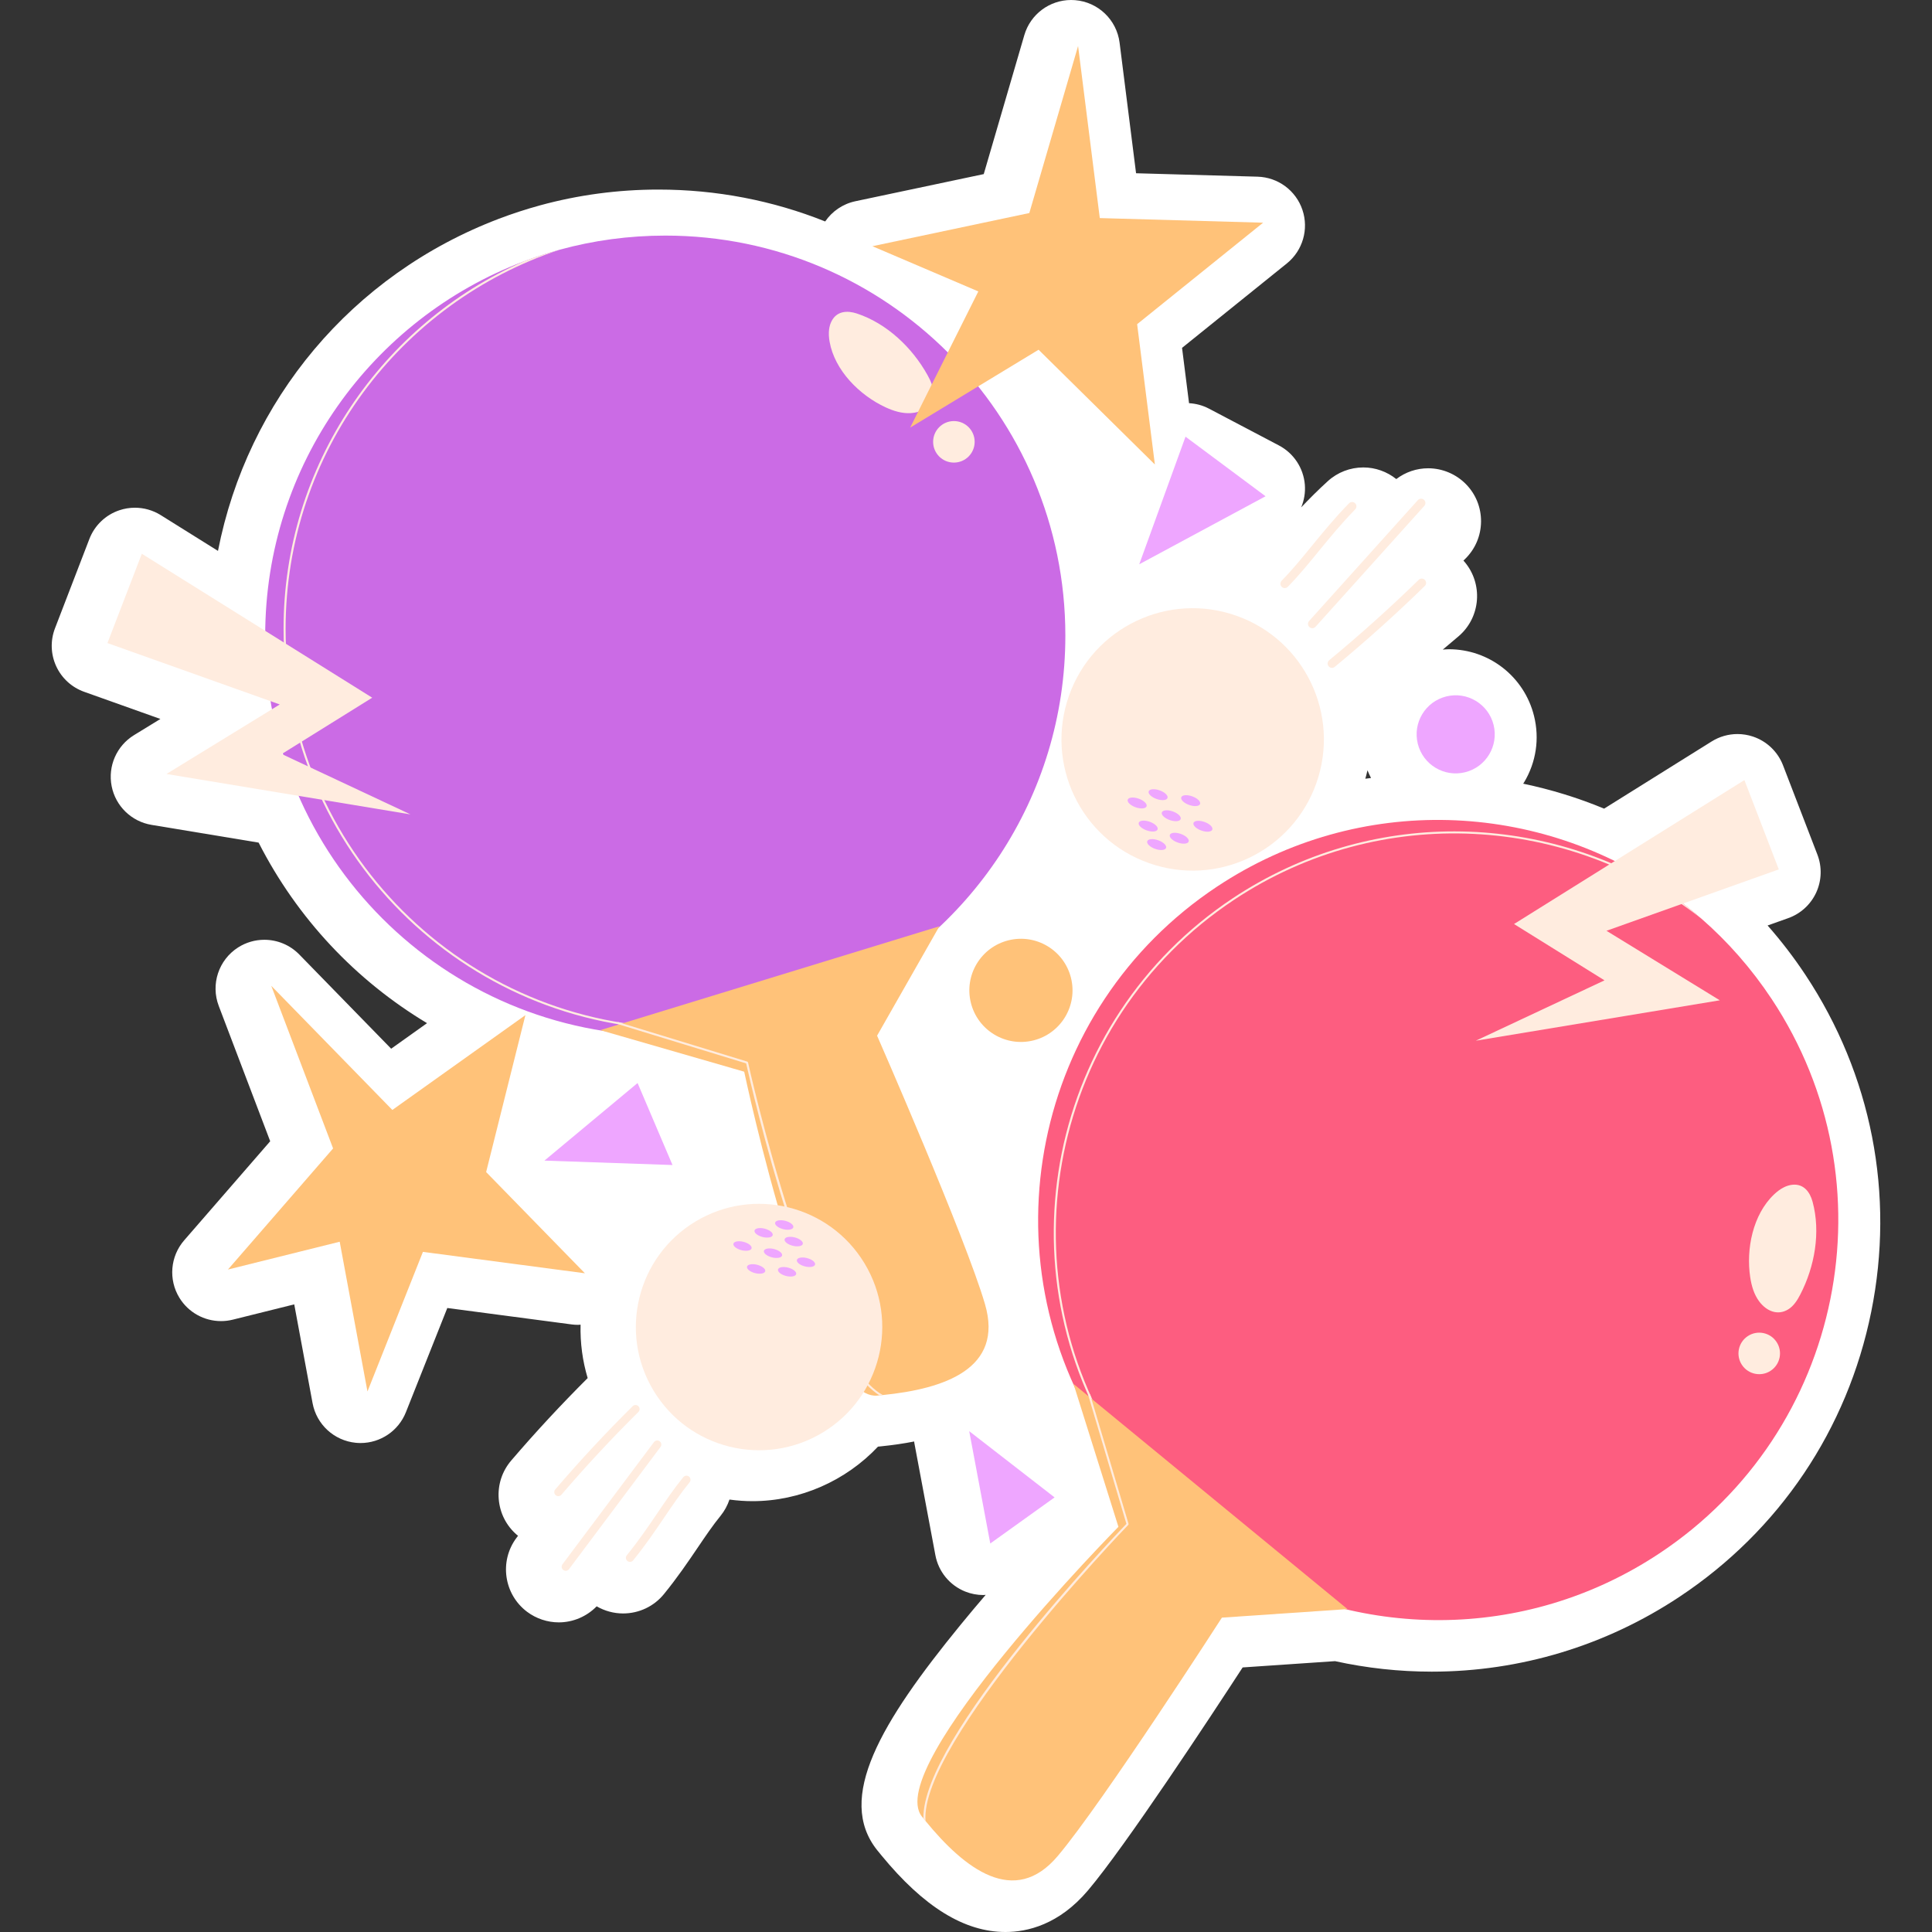 <?xml version="1.0" encoding="UTF-8"?>
<!-- Generator: Adobe Illustrator 25.2.1, SVG Export Plug-In . SVG Version: 6.00 Build 0)  -->
<svg xmlns="http://www.w3.org/2000/svg" xmlns:xlink="http://www.w3.org/1999/xlink" version="1.1" id="Capa_1" x="0px" y="0px" viewBox="0 0 512 512" style="enable-background:new 0 0 512 512;" xml:space="preserve" width="512" height="512">
<rect x="0" y="0" width="512" height="512" fill="#333333" stroke="none"/>
<g>
	<path style="fill:#FFFFFF;" d="M478.437,258.317c-3.046-4.592-6.39-8.953-10.006-13.053l5.472-1.949   c3.283-1.17,5.956-3.616,7.411-6.783c1.456-3.17,1.57-6.79,0.318-10.044l-9.111-23.671c-1.387-3.603-4.311-6.396-7.971-7.619   c-1.337-0.446-2.719-0.667-4.098-0.667c-2.395,0-4.773,0.665-6.853,1.966l-28.491,17.801c-6.913-2.873-14.111-5.074-21.447-6.614   c0.073-0.117,0.158-0.224,0.229-0.342c3.205-5.329,4.144-11.586,2.642-17.622c-2.587-10.399-11.875-17.663-22.585-17.663   c-0.532,0-1.062,0.061-1.594,0.098c1.416-1.186,2.835-2.369,4.227-3.571c5.853-5.037,6.52-13.897,1.461-19.782   c-0.069-0.08-0.148-0.149-0.219-0.227l0.469-0.461c2.679-2.629,4.171-6.142,4.201-9.896c0.027-3.73-1.396-7.251-3.984-9.892   c-2.618-2.683-6.27-4.224-10.02-4.224c-3.081,0-6.013,1.004-8.457,2.858c-2.466-1.968-5.541-3.081-8.732-3.081   c-3.494,0-6.838,1.294-9.41,3.631c-2.629,2.384-4.934,4.717-7.056,6.946c0.781-1.878,1.135-3.937,0.963-6.028   c-0.364-4.405-2.955-8.32-6.868-10.378l-18.553-9.759c-1.653-0.869-3.451-1.335-5.267-1.441l-1.853-14.66l27.763-22.368   c4.218-3.397,5.87-9.065,4.14-14.198c-1.728-5.133-6.474-8.644-11.889-8.798l-32.202-0.909l-4.365-34.601   c-0.768-6.079-5.697-10.787-11.805-11.272C284.548,0.013,284.205,0,283.862,0c-5.697,0-10.784,3.757-12.405,9.306l-10.755,36.833   l-34.016,7.192c-3.338,0.705-6.169,2.673-8.004,5.359c-13.874-5.548-28.815-8.452-44.201-8.452c-10.66,0-21.213,1.408-31.375,4.188   c-3.723,1.023-7.39,2.216-10.894,3.551c-39.061,14.855-66.656,48.176-74.445,88.016l-15.164-9.475   c-2.079-1.301-4.458-1.966-6.853-1.966c-1.379,0-2.761,0.221-4.098,0.667c-3.66,1.223-6.583,4.016-7.97,7.619l-9.111,23.671   c-1.252,3.254-1.139,6.874,0.318,10.041c1.454,3.17,4.127,5.615,7.411,6.785l20.205,7.198l-6.994,4.289   c-4.601,2.822-6.964,8.206-5.929,13.504c1.036,5.298,5.253,9.393,10.578,10.275l28.375,4.7   c10.269,20.133,25.804,36.549,44.63,47.847l-9.503,6.772l-24.351-24.966c-2.507-2.57-5.868-3.902-9.261-3.902   c-2.399,0-4.814,0.665-6.954,2.031c-5.165,3.298-7.307,9.768-5.129,15.495l13.636,35.866L48.81,328.698   c-3.7,4.26-4.209,10.425-1.261,15.236c2.387,3.896,6.598,6.175,11.022,6.173c1.038,0,2.086-0.124,3.125-0.383l16.282-4.052   l4.856,26.172c1.05,5.666,5.723,9.953,11.458,10.513c0.423,0.042,0.844,0.061,1.263,0.061c5.251,0,10.041-3.199,12.011-8.158   l10.974-27.626l32.934,4.352c0.568,0.076,1.136,0.112,1.699,0.112c0.231,0,0.456-0.036,0.686-0.048   c-0.126,4.858,0.525,9.629,1.878,14.158c-7.004,6.985-13.815,14.317-20.249,21.834c-2.433,2.844-3.614,6.461-3.323,10.191   c0.288,3.732,2.014,7.129,4.858,9.562c0.084,0.072,0.183,0.121,0.269,0.192l-0.421,0.562c-4.613,6.169-3.359,14.956,2.814,19.597   c2.408,1.806,5.392,2.801,8.404,2.801c3.774,0,7.401-1.56,10.034-4.251c2.118,1.219,4.531,1.888,6.991,1.888   c4.251,0,8.223-1.896,10.864-5.165c3.574-4.39,6.411-8.577,8.932-12.298c2.056-3.035,3.997-5.902,6.055-8.425   c1.065-1.317,1.836-2.776,2.351-4.297c2.03,0.276,4.074,0.426,6.116,0.426c12.594,0,24.703-5.386,33.239-14.447   c0.324-0.027,0.646-0.061,0.96-0.101c3.066-0.313,5.936-0.738,8.634-1.266c0.02,0.127,0.018,0.253,0.041,0.38l5.582,29.764   c0.814,4.344,3.791,7.971,7.893,9.618c1.555,0.623,3.189,0.93,4.816,0.93c0.208,0,0.413-0.038,0.62-0.048   c-2.207,2.574-4.445,5.232-6.66,7.943c-21.173,25.907-33.048,45.956-22.106,59.704l0.328,0.4c0.259,0.33,0.522,0.657,0.783,0.962   C244.793,505.347,255.561,512,266.475,512c5.729,0,14.177-1.922,21.882-11.06c9.947-11.767,32.248-45.672,40.958-59.053   l24.484-1.665c8.416,1.848,17.029,2.782,25.633,2.782c23.379,0,46.07-6.853,65.622-19.82   c26.479-17.562,44.533-44.384,50.837-75.529C502.193,316.516,495.994,284.788,478.437,258.317z M362.396,204.131   c0.284,0.7,0.594,1.384,0.94,2.044c-0.503,0.068-1.009,0.121-1.511,0.195C362.048,205.627,362.214,204.878,362.396,204.131z"/>
	<g>
		<g>
			<path style="fill:#CB6BE5;" d="M282.33,168.448c0,42.91-25.496,79.85-62.156,96.553c-0.022,0-0.022,0.022-0.043,0.022     c-3.19,1.444-6.466,2.737-9.828,3.879c-0.086,0.022-0.151,0.043-0.215,0.065c-10.604,3.556-21.962,5.496-33.772,5.496     c-58.557,0-106.036-47.458-106.036-106.014c0-45.281,28.406-83.924,68.363-99.118c3.168-1.207,6.423-2.263,9.72-3.168     c8.901-2.435,18.276-3.728,27.953-3.728C234.851,62.434,282.33,109.891,282.33,168.448z"/>
			<path style="fill:#FFECDF;" d="M181.445,272.351c-58.32,0-105.756-47.436-105.756-105.734c0-46.768,30.518-86.532,72.673-100.454     c-3.297,0.905-6.552,1.961-9.72,3.168c-37.35,16.487-63.492,53.902-63.492,97.286c0,58.6,47.695,106.273,106.295,106.273     c9.914,0,19.526-1.358,28.643-3.923c0.065-0.022,0.129-0.043,0.215-0.065c3.362-1.142,6.638-2.435,9.828-3.879     C208.148,269.743,195.087,272.351,181.445,272.351z"/>
			<path style="fill:#FFC279;" d="M233.946,369.701c-0.28,0.043-0.582,0.065-0.884,0.086c-0.215,0.022-0.409,0.043-0.625,0.065     c-16.875,1.466-35.216-85.842-35.216-85.842l-38.147-11.013l4.957-1.508l0.905-0.28l84.01-25.733l-16.509,28.987     c0,0,23.47,53.557,28.6,71.165C266.037,362.719,250.304,368.064,233.946,369.701z"/>
			<path style="fill:#FFECDF;" d="M233.946,369.701c-0.28,0.043-0.582,0.065-0.884,0.086     c-18.018-11.379-34.203-82.954-35.324-87.975l-33.707-10.323l-0.258-0.086c-0.151-0.043-0.237-0.194-0.173-0.345     c0.043-0.129,0.173-0.216,0.323-0.173l1.013,0.323l33.104,10.129c0.086,0.043,0.172,0.108,0.194,0.194     C198.407,282.394,215.67,359.615,233.946,369.701z"/>
			<g>
				<path style="fill:#FFECDF;" d="M219.718,87.301c-0.136,1.075-0.056,2.194,0.135,3.264c1.358,7.634,7.955,14.177,14.793,17.358      c2.086,0.97,4.354,1.687,6.651,1.559c3.186-0.178,5.914-1.942,6.014-5.267c0.052-1.722-0.701-3.362-1.541-4.866      c-4.026-7.218-10.731-13.63-18.678-16.262c-2.546-0.843-5.291-0.685-6.693,1.974C220.031,85.761,219.817,86.519,219.718,87.301z      "/>
				<circle style="fill:#FFECDF;" cx="252.792" cy="117.09" r="5.503"/>
			</g>
		</g>
		<g>
			<path style="fill:#FD5D80;" d="M439.742,411.674c-35.76,23.717-80.637,22.888-114.819,1.568c-0.012-0.018-0.03-0.006-0.042-0.024     c-2.966-1.86-5.855-3.875-8.665-6.046c-0.066-0.06-0.119-0.102-0.173-0.144c-8.824-6.871-16.719-15.264-23.246-25.107     c-32.366-48.799-19.059-114.598,29.74-146.964c37.735-25.028,85.639-22.714,120.387,2.187c2.757,1.973,5.436,4.102,8.013,6.349     c6.949,6.072,13.209,13.17,18.557,21.234C501.848,313.51,488.541,379.308,439.742,411.674z"/>
			<path style="fill:#FFECDF;" d="M297.391,385.029c-32.235-48.602-18.922-114.352,29.662-146.575     c38.975-25.85,88.98-22.396,123.883,5.041c-2.577-2.248-5.256-4.376-8.013-6.349c-34.384-22.013-80.013-23.12-116.169,0.86     c-48.835,32.39-62.202,98.487-29.813,147.322c5.48,8.262,11.924,15.522,19.1,21.702c0.054,0.042,0.107,0.084,0.173,0.144     c2.81,2.17,5.699,4.186,8.665,6.046C314.324,405.841,304.932,396.398,297.391,385.029z"/>
			<path style="fill:#FFC279;" d="M245.281,482.589c-0.191-0.21-0.376-0.449-0.56-0.689c-0.137-0.168-0.262-0.318-0.399-0.485     c-10.549-13.253,52.073-76.794,52.073-76.794l-11.907-37.878l3.997,3.297l0.734,0.599l67.879,55.788l-33.282,2.264     c0,0-31.66,49.161-43.499,63.168C268.838,505.473,255.688,495.316,245.281,482.589z"/>
			<path style="fill:#FFECDF;" d="M245.281,482.589c-0.191-0.21-0.376-0.449-0.56-0.689c-0.475-21.305,50.226-74.354,53.792-78.064     l-10.028-33.797l-0.071-0.263c-0.047-0.15,0.031-0.305,0.192-0.334c0.132-0.036,0.275,0.024,0.322,0.174l0.29,1.023l9.856,33.187     c0.012,0.095,0.006,0.203-0.054,0.269C298.397,404.715,243.585,461.784,245.281,482.589z"/>
			<g>
				<path style="fill:#FFECDF;" d="M472.76,314.644c-0.971,0.481-1.859,1.166-2.646,1.917c-5.612,5.351-7.418,14.465-6.289,21.922      c0.344,2.275,1.001,4.561,2.377,6.404c1.909,2.556,4.887,3.855,7.713,2.101c1.464-0.909,2.414-2.443,3.204-3.974      c3.79-7.345,5.428-16.476,3.229-24.554c-0.705-2.588-2.354-4.788-5.344-4.487C474.216,314.053,473.466,314.294,472.76,314.644z"/>
				<path style="fill:#FFECDF;" d="M469.257,363.257c-2.533,1.68-5.948,0.988-7.627-1.544c-1.68-2.532-0.988-5.947,1.544-7.627      c2.533-1.68,5.948-0.988,7.627,1.544C472.481,358.163,471.79,361.577,469.257,363.257z"/>
			</g>
		</g>
		<g>
			<polygon style="fill:#FFC279;" points="88.274,304.347 71.888,261.25 103.977,294.149 139.238,269.021 128.83,310.609      155.004,337.432 112.079,331.76 97.382,368.754 90.023,329.071 60.407,336.441    "/>
			<polygon style="fill:#FFC279;" points="272.781,56.456 285.704,12.197 291.457,57.793 334.738,59.016 301.354,85.912      306.053,123.094 275.235,92.68 241.2,113.324 259.264,77.233 231.196,65.249    "/>
		</g>
		<g>
			<g>
				
					<ellipse transform="matrix(0.856 -0.517 0.517 0.856 -152.839 154.839)" style="fill:#FFECDF;" cx="201.251" cy="351.503" rx="32.649" ry="32.649"/>
				<g>
					<path style="fill:#EEA6FF;" d="M204.777,327.329c-0.156,0.609-1.361,0.828-2.69,0.488c-1.33-0.34-2.282-1.11-2.126-1.719       c0.156-0.61,1.36-0.828,2.69-0.488C203.981,325.949,204.933,326.719,204.777,327.329z"/>
					<path style="fill:#EEA6FF;" d="M210.236,325.252c-0.156,0.61-1.361,0.828-2.69,0.488c-1.33-0.34-2.282-1.11-2.126-1.72       c0.156-0.61,1.36-0.828,2.69-0.488C209.44,323.873,210.392,324.643,210.236,325.252z"/>
					<path style="fill:#EEA6FF;" d="M212.752,329.647c-0.156,0.61-1.36,0.828-2.69,0.488c-1.33-0.34-2.282-1.11-2.126-1.719       c0.156-0.61,1.361-0.828,2.69-0.488C211.956,328.268,212.908,329.038,212.752,329.647z"/>
					<path style="fill:#EEA6FF;" d="M207.262,332.723c-0.156,0.61-1.361,0.828-2.69,0.488c-1.33-0.34-2.282-1.11-2.126-1.719       c0.156-0.61,1.361-0.828,2.691-0.488C206.466,331.344,207.418,332.114,207.262,332.723z"/>
					<path style="fill:#EEA6FF;" d="M202.789,336.9c-0.156,0.61-1.36,0.828-2.69,0.488c-1.33-0.34-2.282-1.11-2.126-1.719       c0.156-0.61,1.36-0.828,2.69-0.488C201.993,335.52,202.944,336.29,202.789,336.9z"/>
					<path style="fill:#EEA6FF;" d="M210.995,337.654c-0.156,0.61-1.36,0.828-2.69,0.488c-1.33-0.34-2.282-1.11-2.126-1.719       c0.156-0.61,1.36-0.828,2.69-0.488C210.199,336.274,211.151,337.044,210.995,337.654z"/>
					<path style="fill:#EEA6FF;" d="M215.999,335.125c-0.156,0.61-1.361,0.828-2.691,0.488c-1.33-0.34-2.282-1.11-2.126-1.72       c0.156-0.61,1.361-0.828,2.691-0.488C215.203,333.746,216.155,334.516,215.999,335.125z"/>
					<path style="fill:#EEA6FF;" d="M199.18,330.825c-0.156,0.61-1.36,0.828-2.69,0.488c-1.33-0.34-2.282-1.11-2.126-1.719       c0.156-0.61,1.36-0.828,2.69-0.488C198.384,329.446,199.336,330.216,199.18,330.825z"/>
				</g>
			</g>
			<g>
				<path style="fill:#FFECDF;" d="M147.964,396.496c-0.249,0-0.497-0.085-0.701-0.26c-0.453-0.386-0.505-1.067-0.117-1.518      c6.509-7.606,13.412-15.028,20.517-22.061c0.425-0.421,1.106-0.414,1.525,0.007c0.419,0.423,0.416,1.106-0.007,1.525      c-7.064,6.992-13.926,14.371-20.4,21.931C148.569,396.368,148.268,396.496,147.964,396.496z"/>
				<path style="fill:#FFECDF;" d="M149.922,416.28c-0.226,0-0.451-0.069-0.646-0.215c-0.475-0.358-0.573-1.032-0.217-1.509      l24.256-32.389c0.356-0.477,1.03-0.575,1.51-0.217c0.475,0.358,0.573,1.032,0.217,1.51l-24.256,32.389      C150.573,416.131,150.25,416.28,149.922,416.28z"/>
				<path style="fill:#FFECDF;" d="M166.948,413.918c-0.241,0-0.481-0.08-0.681-0.243c-0.46-0.375-0.531-1.054-0.154-1.516      c3.164-3.887,5.695-7.623,8.142-11.235c2.253-3.327,4.383-6.47,6.823-9.46c0.375-0.46,1.056-0.529,1.516-0.154      c0.462,0.377,0.529,1.054,0.154,1.516c-2.379,2.917-4.483,6.021-6.708,9.306c-2.475,3.652-5.032,7.426-8.257,11.389      C167.57,413.782,167.26,413.918,166.948,413.918z"/>
			</g>
		</g>
		<g>
			<g>
				<path style="fill:#FFECDF;" d="M283.298,184.352c6.408-18.1,26.275-27.579,44.376-21.171      c18.1,6.408,27.579,26.276,21.171,44.376c-6.408,18.1-26.275,27.579-44.376,21.171      C286.369,222.32,276.891,202.453,283.298,184.352z"/>
				<g>
					<path style="fill:#EEA6FF;" d="M310.019,221.255c0.224-0.632,1.522-0.748,2.9-0.26c1.378,0.488,2.314,1.395,2.09,2.027       c-0.224,0.632-1.522,0.748-2.9,0.26S309.796,221.887,310.019,221.255z"/>
					<path style="fill:#EEA6FF;" d="M304.032,222.935c0.224-0.632,1.522-0.748,2.9-0.26c1.378,0.488,2.314,1.395,2.09,2.027       c-0.224,0.632-1.522,0.748-2.9,0.26C304.744,224.474,303.808,223.567,304.032,222.935z"/>
					<path style="fill:#EEA6FF;" d="M301.784,218.033c0.224-0.632,1.522-0.748,2.9-0.26c1.378,0.488,2.314,1.395,2.091,2.027       c-0.224,0.632-1.522,0.748-2.9,0.26C302.496,219.572,301.56,218.665,301.784,218.033z"/>
					<path style="fill:#EEA6FF;" d="M307.901,215.296c0.223-0.632,1.522-0.748,2.9-0.26c1.378,0.488,2.314,1.395,2.09,2.027       c-0.224,0.632-1.522,0.748-2.9,0.26C308.613,216.835,307.677,215.928,307.901,215.296z"/>
					<path style="fill:#EEA6FF;" d="M313.044,211.295c0.223-0.632,1.522-0.748,2.9-0.26c1.378,0.488,2.314,1.395,2.09,2.027       c-0.224,0.632-1.522,0.748-2.9,0.26C313.757,212.834,312.821,211.927,313.044,211.295z"/>
					<path style="fill:#EEA6FF;" d="M304.413,209.71c0.223-0.632,1.522-0.748,2.9-0.26s2.314,1.395,2.09,2.027       c-0.224,0.632-1.522,0.748-2.9,0.26C305.125,211.249,304.189,210.342,304.413,209.71z"/>
					<path style="fill:#EEA6FF;" d="M298.864,211.913c0.224-0.632,1.522-0.748,2.9-0.26s2.314,1.395,2.09,2.027       c-0.224,0.632-1.522,0.748-2.9,0.26C299.576,213.452,298.64,212.545,298.864,211.913z"/>
					<path style="fill:#EEA6FF;" d="M316.291,218.082c0.224-0.632,1.522-0.748,2.9-0.26c1.378,0.488,2.314,1.395,2.09,2.027       c-0.223,0.632-1.522,0.748-2.9,0.26C317.003,219.622,316.067,218.714,316.291,218.082z"/>
				</g>
			</g>
			<g>
				<path style="fill:#FFECDF;" d="M352.984,176.995c-0.33,0-0.657-0.142-0.885-0.416c-0.403-0.489-0.334-1.212,0.154-1.616      c8.163-6.742,16.147-13.911,23.731-21.308c0.453-0.442,1.18-0.431,1.622,0.02c0.442,0.453,0.434,1.18-0.022,1.622      c-7.628,7.442-15.659,14.654-23.87,21.436C353.5,176.91,353.242,176.995,352.984,176.995z"/>
				<path style="fill:#FFECDF;" d="M347.778,166.484c-0.273,0-0.549-0.097-0.768-0.294c-0.471-0.424-0.51-1.149-0.085-1.621      l28.824-32.03c0.423-0.468,1.149-0.51,1.62-0.086s0.51,1.149,0.085,1.621l-28.824,32.03      C348.405,166.356,348.093,166.484,347.778,166.484z"/>
				<path style="fill:#FFECDF;" d="M340.469,155.848c-0.288,0-0.579-0.108-0.802-0.326c-0.453-0.444-0.462-1.17-0.017-1.623      c2.8-2.864,5.327-5.953,8.001-9.224c2.973-3.637,6.049-7.397,9.849-11.291c0.442-0.453,1.169-0.464,1.624-0.02      c0.453,0.442,0.462,1.169,0.02,1.622c-3.73,3.823-6.773,7.543-9.716,11.141c-2.707,3.311-5.266,6.439-8.137,9.376      C341.066,155.733,340.767,155.848,340.469,155.848z"/>
			</g>
		</g>
		<g>
			<path style="fill:#FFC279;" d="M283.825,259.156c1.823,7.326-2.638,14.744-9.965,16.567c-7.326,1.823-14.744-2.638-16.567-9.965     c-1.823-7.326,2.638-14.744,9.965-16.567C274.585,247.368,282.002,251.829,283.825,259.156z"/>
			<path style="fill:#EEA6FF;" d="M395.818,192.109c1.38,5.548-1.998,11.164-7.545,12.544c-5.548,1.38-11.164-1.998-12.544-7.545     c-1.381-5.547,1.997-11.164,7.545-12.544C388.821,183.183,394.437,186.562,395.818,192.109z"/>
			<polygon style="fill:#EEA6FF;" points="144.28,307.575 168.965,287.012 178.219,308.743    "/>
			<polygon style="fill:#EEA6FF;" points="256.851,379.275 279.477,396.826 262.433,409.04    "/>
			<polygon style="fill:#EEA6FF;" points="301.911,149.54 314.175,115.724 335.387,131.515    "/>
		</g>
		<g>
			<g>
				<polygon style="fill:#FFECDF;" points="108.774,215.821 44.108,205.112 74.139,186.688 28.474,170.42 37.586,146.749       98.64,184.898 74.662,199.824     "/>
			</g>
			<g>
				<polygon style="fill:#FFECDF;" points="391.099,275.8 455.765,265.091 425.734,246.667 471.398,230.399 462.287,206.728       401.232,244.877 425.211,259.803     "/>
			</g>
		</g>
	</g>
</g>















</svg>
